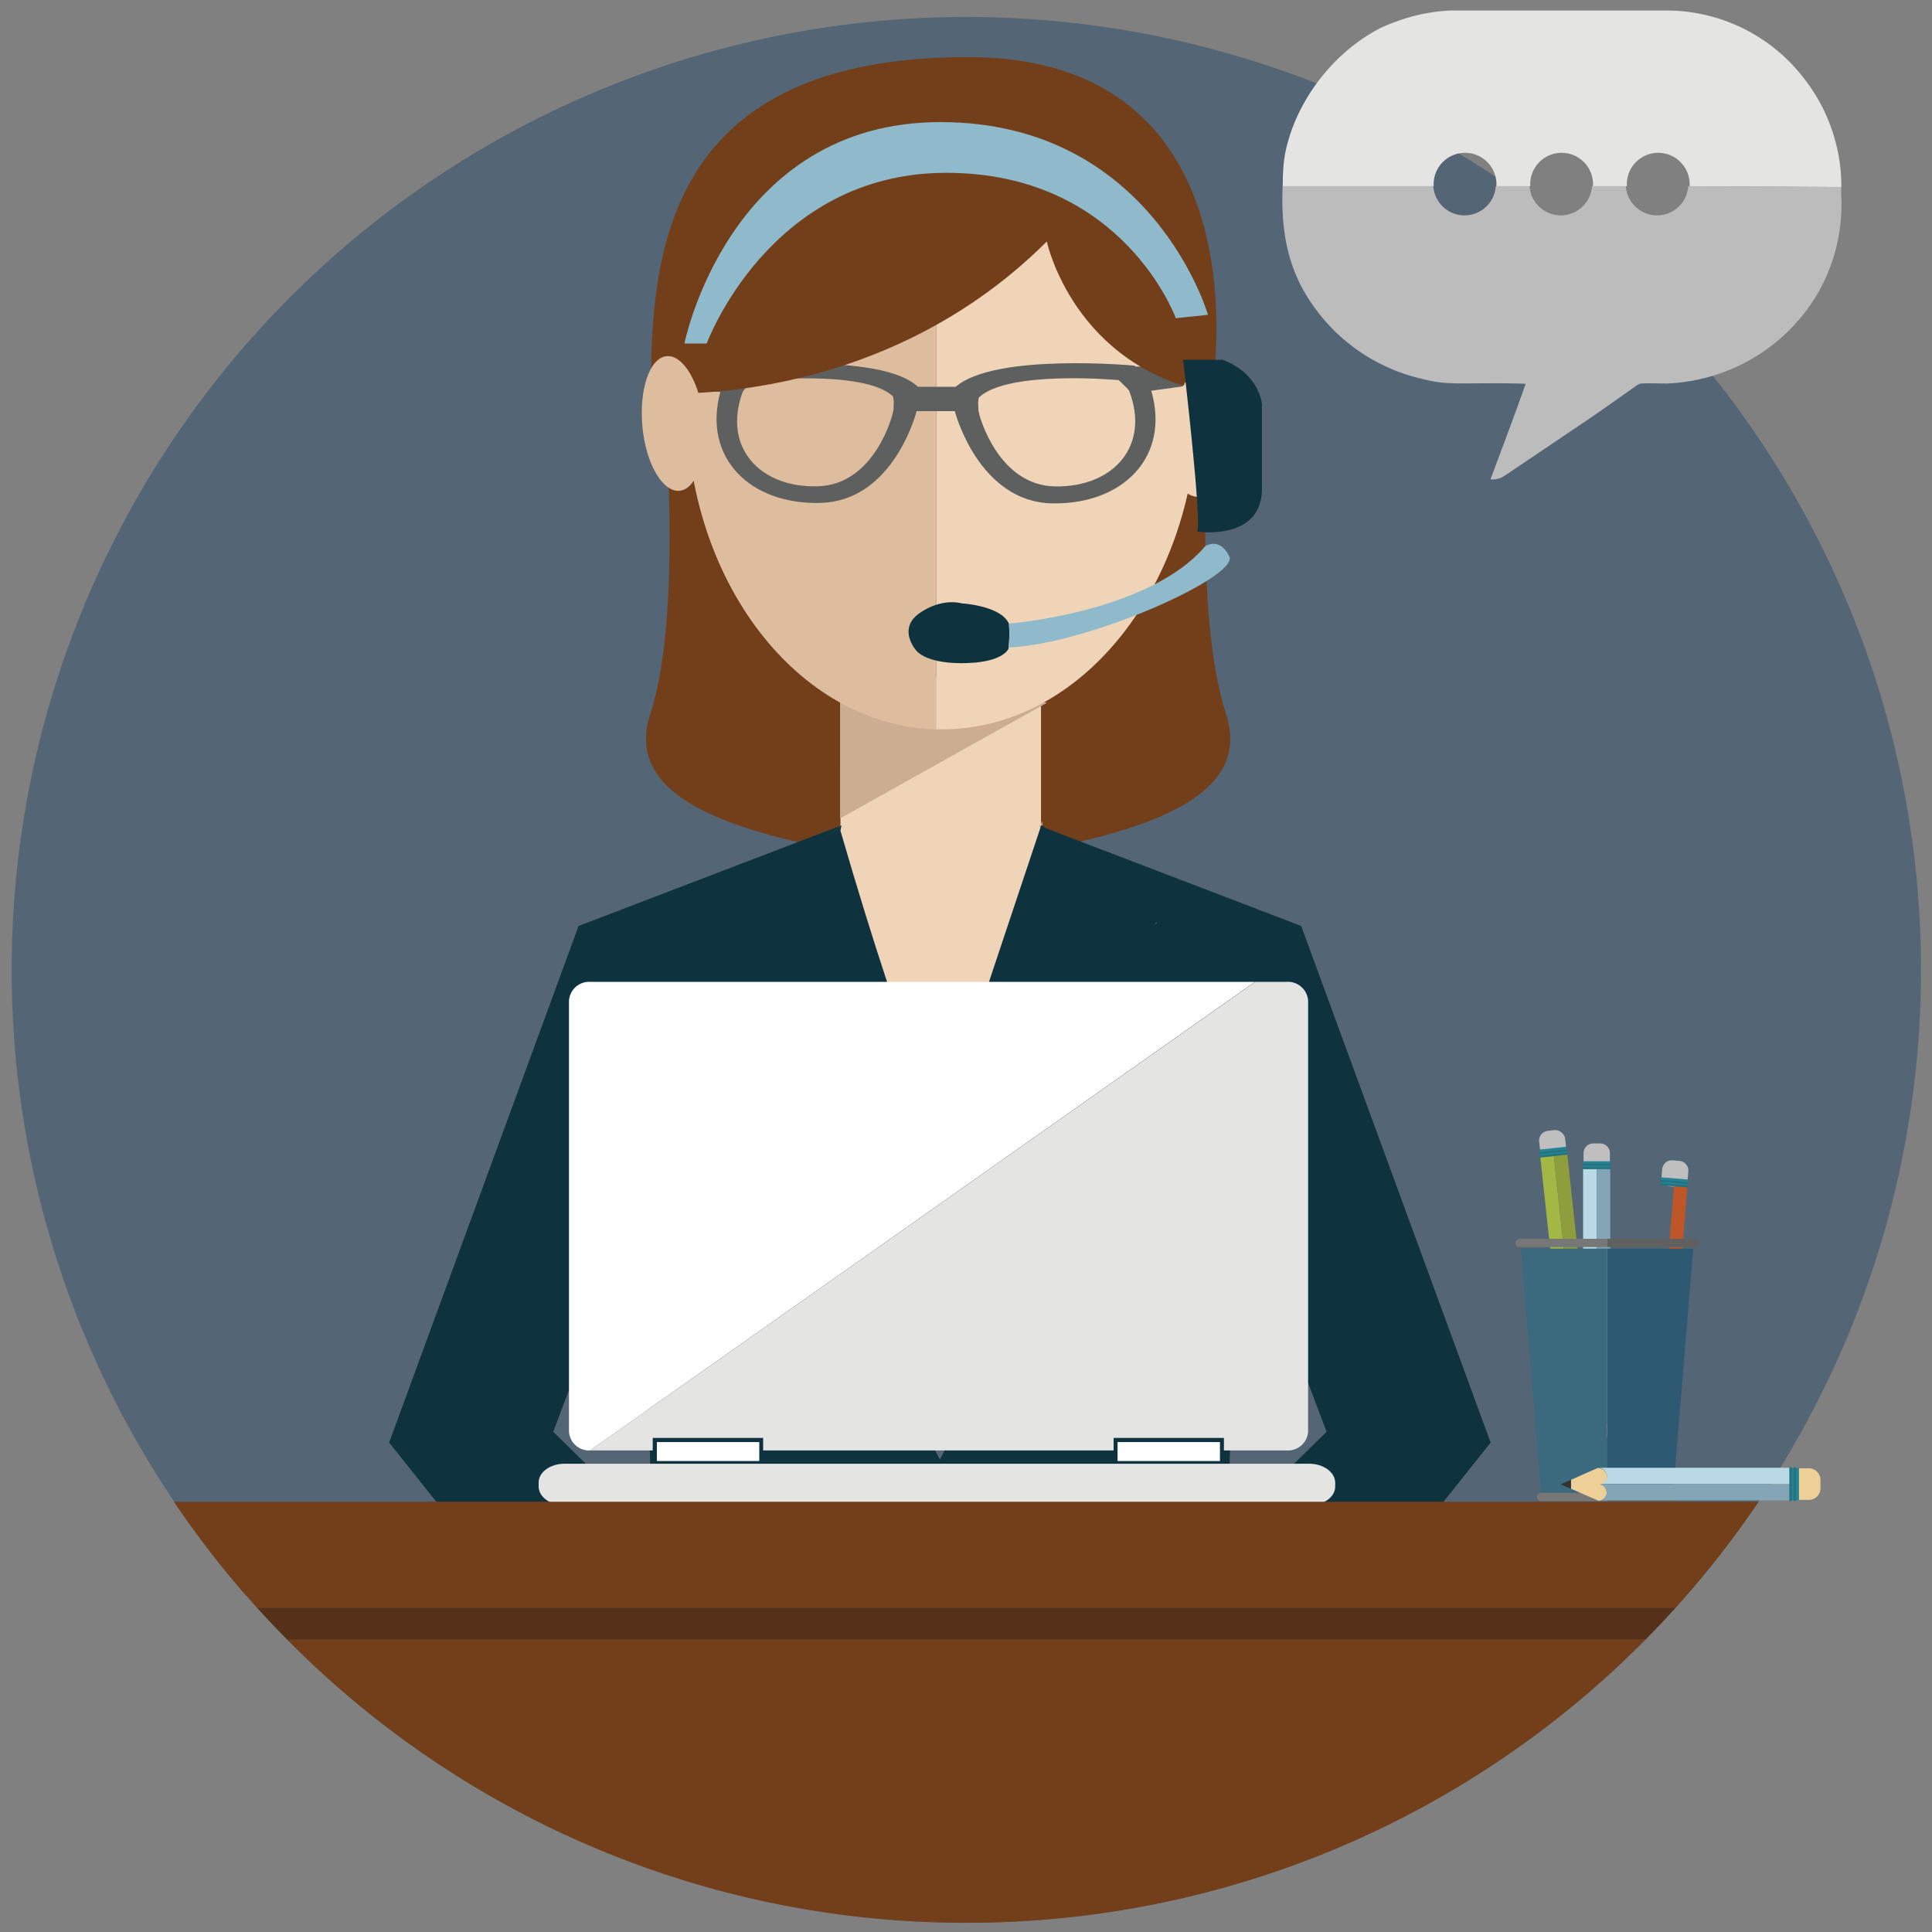<svg id="Layer_1" data-name="Layer 1" xmlns="http://www.w3.org/2000/svg" viewBox="0 0 400 400"><rect x="0" y="0" width="400" height="400" fill="#808080" stroke="none"/><defs><style>.cls-1{fill:#546576;}.cls-2{fill:#723f1a;}.cls-3{fill:#c0bfbf;}.cls-4{fill:#323230;}.cls-5{fill:#ecd097;}.cls-6{fill:#8e9e3c;}.cls-7{fill:#a3b844;}.cls-8{fill:#268396;}.cls-9{fill:#25737e;}.cls-10{fill:#bf5627;}.cls-11{fill:#83a5b5;}.cls-12{fill:#b8d9e5;}.cls-13{fill:#2d5972;}.cls-14{fill:#3b697e;}.cls-15{fill:#777;}.cls-16{fill:#5f605f;}.cls-17{fill:#efd4b8;}.cls-18{fill:#cdad92;}.cls-19{fill:#debc9e;}.cls-20{fill:#0e333f;}.cls-21{fill:#fff;}.cls-22{fill:#e4e4e3;}.cls-23{fill:#002d3e;}.cls-24{fill:none;}.cls-25{fill:#563018;}.cls-26{fill:#5e5f5f;}.cls-27{fill:#8ebacb;}.cls-28{fill:#bcbcbc;}</style></defs><title>personal-support</title><ellipse class="cls-1" cx="200.07" cy="200.8" rx="197.66" ry="197.29"/><path class="cls-2" d="M135.8,65.08s7.1,57.39-1.19,82.83,45,27.81,66.27,33.73,0-117.75,0-117.75Z"/><path class="cls-2" d="M251.67,65s-6.1,57.45,2.18,82.89-45,27.81-66.26,33.73,0-117.75,0-117.75Z"/><rect class="cls-3" x="318.72" y="234.05" width="5.42" height="5.41" rx="1.99" ry="1.99" transform="translate(-23.51 35.79) rotate(-6.15)"/><polygon class="cls-4" points="328.21 299.27 328.79 297.43 327.24 297.59 328.21 299.27"/><polygon class="cls-5" points="324.69 293.2 327.24 297.59 328.79 297.43 330.29 292.6 324.69 293.2"/><path class="cls-6" d="M321.71,239.17l5.79,53.56c.13-.67.55-1.35,1.17-1.41a1.53,1.53,0,0,1,1.56,1.3h.06l-5.81-53.75Z"/><path class="cls-7" d="M318.89,239.47l5.81,53.75h0a1.54,1.54,0,0,1,1.25-1.68c.66-.07,1.28.57,1.52,1.25l0-.06-5.79-53.56Z"/><path class="cls-5" d="M328.72,291.29a1.48,1.48,0,0,0-1.23,1.32,1.51,1.51,0,0,0-1.51-1.09,1.56,1.56,0,0,0-1.26,1.7l2.74-.3h.11l2.73-.29A1.55,1.55,0,0,0,328.72,291.29Z"/><rect class="cls-8" x="318.82" y="237.72" width="5.57" height="1.45" transform="translate(-23.68 35.81) rotate(-6.15)"/><path class="cls-9" d="M324.52,238.14a.21.21,0,0,1-.19.23l-5.39.58a.22.22,0,0,1-.23-.19h0a.21.21,0,0,1,.19-.23l5.39-.58a.21.21,0,0,1,.23.19Z"/><path class="cls-9" d="M324.62,238.84a.2.2,0,0,1-.18.23l-5.4.58a.22.22,0,0,1-.23-.19h0a.22.22,0,0,1,.19-.23l5.39-.58a.21.21,0,0,1,.23.19Z"/><path class="cls-3" d="M349.43,243.94a2,2,0,0,1-2.15,1.81l-1.44-.12a2,2,0,0,1-1.82-2.14l.12-1.44a2,2,0,0,1,2.14-1.81l1.45.12a2,2,0,0,1,1.82,2.14Z"/><polygon class="cls-4" points="341.64 305.66 342.55 303.96 341 303.84 341.64 305.66"/><polygon class="cls-5" points="339.32 299.05 341 303.84 342.55 303.96 344.94 299.51 339.32 299.05"/><path class="cls-10" d="M346.6,245.42l-4.43,53.69c.25-.64.8-1.22,1.42-1.17a1.52,1.52,0,0,1,1.28,1.58h.06l4.45-53.87Z"/><path class="cls-5" d="M343.64,297.93a1.38,1.38,0,0,1-2.73-.29,1.56,1.56,0,0,0-1.56,1.42l2.75.23h.11l2.73.22A1.54,1.54,0,0,0,343.64,297.93Z"/><rect class="cls-8" x="345.91" y="241.91" width="1.45" height="5.57" transform="translate(74.38 570.12) rotate(-85.3)"/><path class="cls-9" d="M349.56,244.93a.22.22,0,0,1-.23.2l-5.41-.45a.21.21,0,0,1-.19-.23h0a.21.21,0,0,1,.23-.19l5.4.45a.21.21,0,0,1,.2.22Z"/><path class="cls-9" d="M349.52,245.64a.22.22,0,0,1-.22.2l-5.41-.45a.21.21,0,0,1-.19-.23h0a.21.21,0,0,1,.23-.19l5.4.45a.2.2,0,0,1,.19.22Z"/><path class="cls-3" d="M329.86,236.74h1.45a2,2,0,0,1,2,2v1.44a2,2,0,0,1-2,2h-1.45a2,2,0,0,1-2-2v-1.44A2,2,0,0,1,329.86,236.74Z"/><polygon class="cls-4" points="330.62 302.33 331.39 300.56 329.83 300.56 330.62 302.33"/><polygon class="cls-5" points="327.76 295.92 329.83 300.56 331.39 300.56 333.41 295.92 327.76 295.92"/><path class="cls-11" d="M330.6,241.88v53.87c.2-.65.7-1.28,1.32-1.28a1.53,1.53,0,0,1,1.41,1.47h.06V241.88Z"/><path class="cls-12" d="M327.77,241.88v54.06h0a1.53,1.53,0,0,1,1.42-1.53c.66,0,1.21.7,1.38,1.4,0,0,0,0,0-.06V241.88Z"/><path class="cls-5" d="M332,294.46a1.39,1.39,0,0,1-2.75-.07,1.55,1.55,0,0,0-1.43,1.55h5.61A1.53,1.53,0,0,0,332,294.46Z"/><rect class="cls-8" x="327.79" y="240.43" width="5.57" height="1.45"/><path class="cls-9" d="M333.51,241.15a.21.21,0,0,1-.21.21h-5.43a.22.22,0,0,1-.21-.21h0a.22.22,0,0,1,.21-.22h5.43a.22.22,0,0,1,.21.21Z"/><path class="cls-9" d="M333.53,241.86a.21.21,0,0,1-.21.21H327.9a.21.21,0,0,1-.21-.21h0a.22.22,0,0,1,.21-.21h5.42a.21.21,0,0,1,.21.21Z"/><polygon class="cls-13" points="346.4 309.06 350.57 258.51 332.73 258.51 332.73 309.06 346.4 309.06"/><polygon class="cls-14" points="319.06 309.06 332.73 309.06 332.73 258.51 314.89 258.51 319.06 309.06"/><path class="cls-15" d="M314.6,256.48a.86.86,0,0,0,0,1.72h18.13v-1.72Z"/><path class="cls-16" d="M350.86,256.48H332.73v1.72h18.13a.86.86,0,1,0,0-1.72Z"/><path class="cls-16" d="M346.39,310.8a.86.86,0,1,0,0-1.72H332.73v1.72Z"/><path class="cls-15" d="M318.21,309.94a.85.85,0,0,0,.86.86h13.66v-1.72H319.07A.86.86,0,0,0,318.21,309.94Z"/><rect class="cls-17" x="174.01" y="143.68" width="41.52" height="49.03"/><polygon class="cls-18" points="173.95 169.44 216.75 145.51 173.94 135.71 173.95 169.44"/><path class="cls-19" d="M142.11,83.45c0,36.83,23,66.76,51.73,67.58V29.16C165.66,30.07,142.11,47.14,142.11,83.45Z"/><path class="cls-17" d="M196.24,29.11c-.8,0-1.6,0-2.4.05V151c.4,0,.8,0,1.21,0,29.23,0,52.93-30.27,52.93-67.62S225.48,29.11,196.24,29.11Z"/><path class="cls-17" d="M173.87,285.52l53.3-3.26L215.73,170s-1.26,10.26-21.46,10.26S174,171,174,171l-10.18,8.75Z"/><polygon class="cls-20" points="161.22 203.37 149.67 191.06 174.04 170.95 119.79 191.71 80.57 298.67 98.91 321.7 132.28 313.88 114.54 296.43 133.28 246.81 135.12 324.77 207.1 326.06 146.35 210.03 161.22 203.37"/><polygon class="cls-20" points="227.97 203.37 239.52 191.06 215.15 170.95 269.4 191.71 308.62 298.67 290.28 321.7 256.91 313.88 274.65 296.43 255.91 246.81 254.07 324.77 182.09 326.06 242.84 210.03 227.97 203.37"/><path class="cls-20" d="M234.56,201l5.05-10.55-24-19.68L195,232.52s-6.51-10.65-21-60.54l.22-1.09L174,171,147.3,192.46l8.82,9.43L146.35,210l36.55,89.64,17.58-15,2.26,16.56,40.63-92.76Z"/><path class="cls-21" d="M122.14,300.3l12.51-8.81,114.74-80.86,10.43-7.35H122.22a4.19,4.19,0,0,0-4.42,3.9V296.4A4.17,4.17,0,0,0,122.14,300.3Z"/><path class="cls-22" d="M122.14,300.3h13v-2.59H158v2.59h72.56v-2.59h22.84v2.59h13a4.18,4.18,0,0,0,4.43-3.9V207.18a4.19,4.19,0,0,0-4.43-3.9h-6.54l-10.43,7.35Z"/><path class="cls-22" d="M271.07,303.05H116.89c-3,0-5.37,1.75-5.37,3.9v.82c0,2.15,2.4,3.9,5.37,3.9H271.07c3,0,5.37-1.75,5.37-3.9V307C276.44,304.8,274,303.05,271.07,303.05Z"/><rect class="cls-23" x="136" y="298.57" width="21.2" height="3.92"/><rect class="cls-21" x="231.38" y="298.57" width="21.2" height="3.92"/><rect class="cls-21" x="136" y="298.57" width="21.2" height="3.92"/><path class="cls-5" d="M372.76,304h1.75a2.4,2.4,0,0,1,2.4,2.4v1.74a2.4,2.4,0,0,1-2.4,2.4h-1.76a2.39,2.39,0,0,1-2.39-2.39v-1.74A2.4,2.4,0,0,1,372.76,304Z"/><polygon class="cls-4" points="323.13 307.32 325.27 308.24 325.27 306.37 323.13 307.32"/><polygon class="cls-5" points="330.88 303.88 325.27 306.37 325.27 308.24 330.88 310.68 330.88 303.88"/><path class="cls-11" d="M370.7,307.3H331.09c.79.24,1.54.83,1.54,1.58a1.83,1.83,0,0,1-1.77,1.7v.07H370.7Z"/><path class="cls-12" d="M370.7,303.88H330.86v0a1.85,1.85,0,0,1,1.85,1.71c0,.8-.85,1.46-1.7,1.66l.08,0H370.7Z"/><path class="cls-5" d="M332.65,309a1.77,1.77,0,0,0-1.42-1.65,1.81,1.81,0,0,0,1.5-1.67,1.86,1.86,0,0,0-1.87-1.72v6.75A1.85,1.85,0,0,0,332.65,309Z"/><rect class="cls-8" x="370.7" y="303.91" width="1.76" height="6.71"/><path class="cls-9" d="M371.57,310.8a.26.26,0,0,1-.25-.26V304a.25.25,0,0,1,.25-.25h0a.26.26,0,0,1,.26.25v6.53a.26.26,0,0,1-.26.26Z"/><path class="cls-9" d="M370.72,310.83a.26.26,0,0,1-.26-.25V304a.25.25,0,0,1,.25-.25h0a.26.26,0,0,1,.26.25v6.54a.25.25,0,0,1-.25.25Z"/><path class="cls-24" d="M397.73,200.8c0-109-88.5-197.29-197.66-197.29S2.41,91.84,2.41,200.8A196.07,196.07,0,0,0,36,310.92h328A196.08,196.08,0,0,0,397.73,200.8Z"/><path class="cls-25" d="M59.5,339.49H340.64q3.23-3.25,6.3-6.66H53.19Q56.27,336.24,59.5,339.49Z"/><path class="cls-2" d="M200.07,398.09a197.25,197.25,0,0,0,140.57-58.6H59.5A197.21,197.21,0,0,0,200.07,398.09Z"/><path class="cls-2" d="M364.09,310.92H36a197.42,197.42,0,0,0,14.84,19.31H349.25A197.42,197.42,0,0,0,364.09,310.92Z"/><path class="cls-2" d="M346.94,332.83c.78-.86,1.55-1.73,2.31-2.6H50.88l2.31,2.6Z"/><path class="cls-26" d="M244.93,80l-2.83-4.12-5.34,0h-1.71l-.18-.18s-28.86-2.69-37,4.38l-7.82,0C182.29,72.79,152.62,76,152.62,76l-.18.18h-1.7l-5.34,0,0,4.94,3.74,0c-3.73,13.75,6.25,23.42,20.79,23,14.13-.43,19.14-16.42,19.86-19l7.89,0s4.85,18.86,20.25,19.1c14.55.22,24.39-9.61,20.43-23.33ZM185,84.71l-.18.92s-3.55,14.68-15.48,15.05-19.83-8-15.57-19.55l.34-.49.41-.38,1.38-1.39s23-2.5,29,3.21l.15,1Zm33.49,16c-11.94-.19-15.71-14.81-15.71-14.81l-.2-.92-.07-1.64.12-1c5.93-5.79,29-3.64,29-3.64l1.4,1.37.42.41.33.44C238.21,92.43,230.38,100.89,218.51,100.71Z"/><path class="cls-2" d="M216.73,50s5.47,25.91,34.15,31.37c0,0,12.3-69.55-50.54-69.55S134.76,52.7,134.76,81.34C134.76,81.34,181.21,85.43,216.73,50Z"/><path class="cls-27" d="M141.7,71.13s9.12-45.85,53-45.85,55.4,39.9,55.4,39.9l-6.66.7s-10.87-30.1-47.52-30.1-49.61,35.35-49.61,35.35Z"/><path class="cls-17" d="M242.64,87.7c-1.14,7.79,1.05,14.57,4.88,15.13s7.87-5.3,9-13.09-1-14.57-4.89-15.14S243.78,79.9,242.64,87.7Z"/><path class="cls-19" d="M145.7,87.06c.74,7.69-1.51,14.21-5,14.55S133.7,96,133,88.3s1.51-14.21,5-14.56S145,79.37,145.7,87.06Z"/><path class="cls-20" d="M244.94,74.48s3.92,33.29,2.94,35.58c0,0,13.06,2,13.39-8.49V83.62s-.53-6.3-8.17-9.14h-6.85"/><path class="cls-20" d="M208.88,129.11c-1.71-3.75-9.8-4.19-9.8-4.19s-3.94-1.25-8.66,2-.75,7.73-.75,7.73,1.89,2.83,10.18,2.64c6.78-.15,8.52-2.19,8.93-2.93A26,26,0,0,0,208.88,129.11Z"/><path class="cls-27" d="M254.51,115.19c-2.07-4.15-5-2.08-5-2.08-11.76,13.76-40.62,16-40.62,16l0,0a26,26,0,0,1-.1,5.2,1.69,1.69,0,0,0,.12-.27C225.67,133.28,256.59,119.33,254.51,115.19Z"/><path class="cls-22" d="M381.23,38.72a35.81,35.81,0,0,0-.93-8.25,36.35,36.35,0,0,0-7-14.49,35.89,35.89,0,0,0-28.87-13.8c-14.71,0-29.38,0-44.09,0a36.67,36.67,0,0,0-11.48,2.37,28.71,28.71,0,0,0-3,1.23C275.82,10.92,268,21.32,266,32.17c0,.29-.09.58-.13.87a40.27,40.27,0,0,0-.28,4.65c0,.29,0,.58-.05.86h31.28c0-.14,0-.27,0-.41a6.49,6.49,0,0,1,13,0c0,.14,0,.27,0,.41h7c0-.14,0-.27,0-.41a6.49,6.49,0,0,1,13,0c0,.14,0,.27,0,.41h7c0-.14,0-.27,0-.41a6.49,6.49,0,0,1,13,0c0,.14,0,.27,0,.41Z"/><path class="cls-28" d="M381.2,40.27c0-.52,0-1,0-1.55l-31.66-.17a6.48,6.48,0,0,1-12.93,0h-7a6.48,6.48,0,0,1-12.93,0h-7a6.48,6.48,0,0,1-12.93,0H265.56c-.35,8,.69,15.36,4.56,22a37.89,37.89,0,0,0,24.79,18,24.36,24.36,0,0,0,3.57.66,43,43,0,0,0,4.39.17c4.32,0,8.68-.1,13,.08-2.32,6.62-4.83,13.19-7.28,19.78a4.34,4.34,0,0,0,2.95-.76q9.31-6.26,18.6-12.54,4.36-3.06,8.72-6.13a2.29,2.29,0,0,1,.95-.41c1.76-.08,3.54,0,5.31,0a35.66,35.66,0,0,0,4.12-.39A37.9,37.9,0,0,0,375.57,62,36.65,36.65,0,0,0,381.2,40.27Z"/></svg>